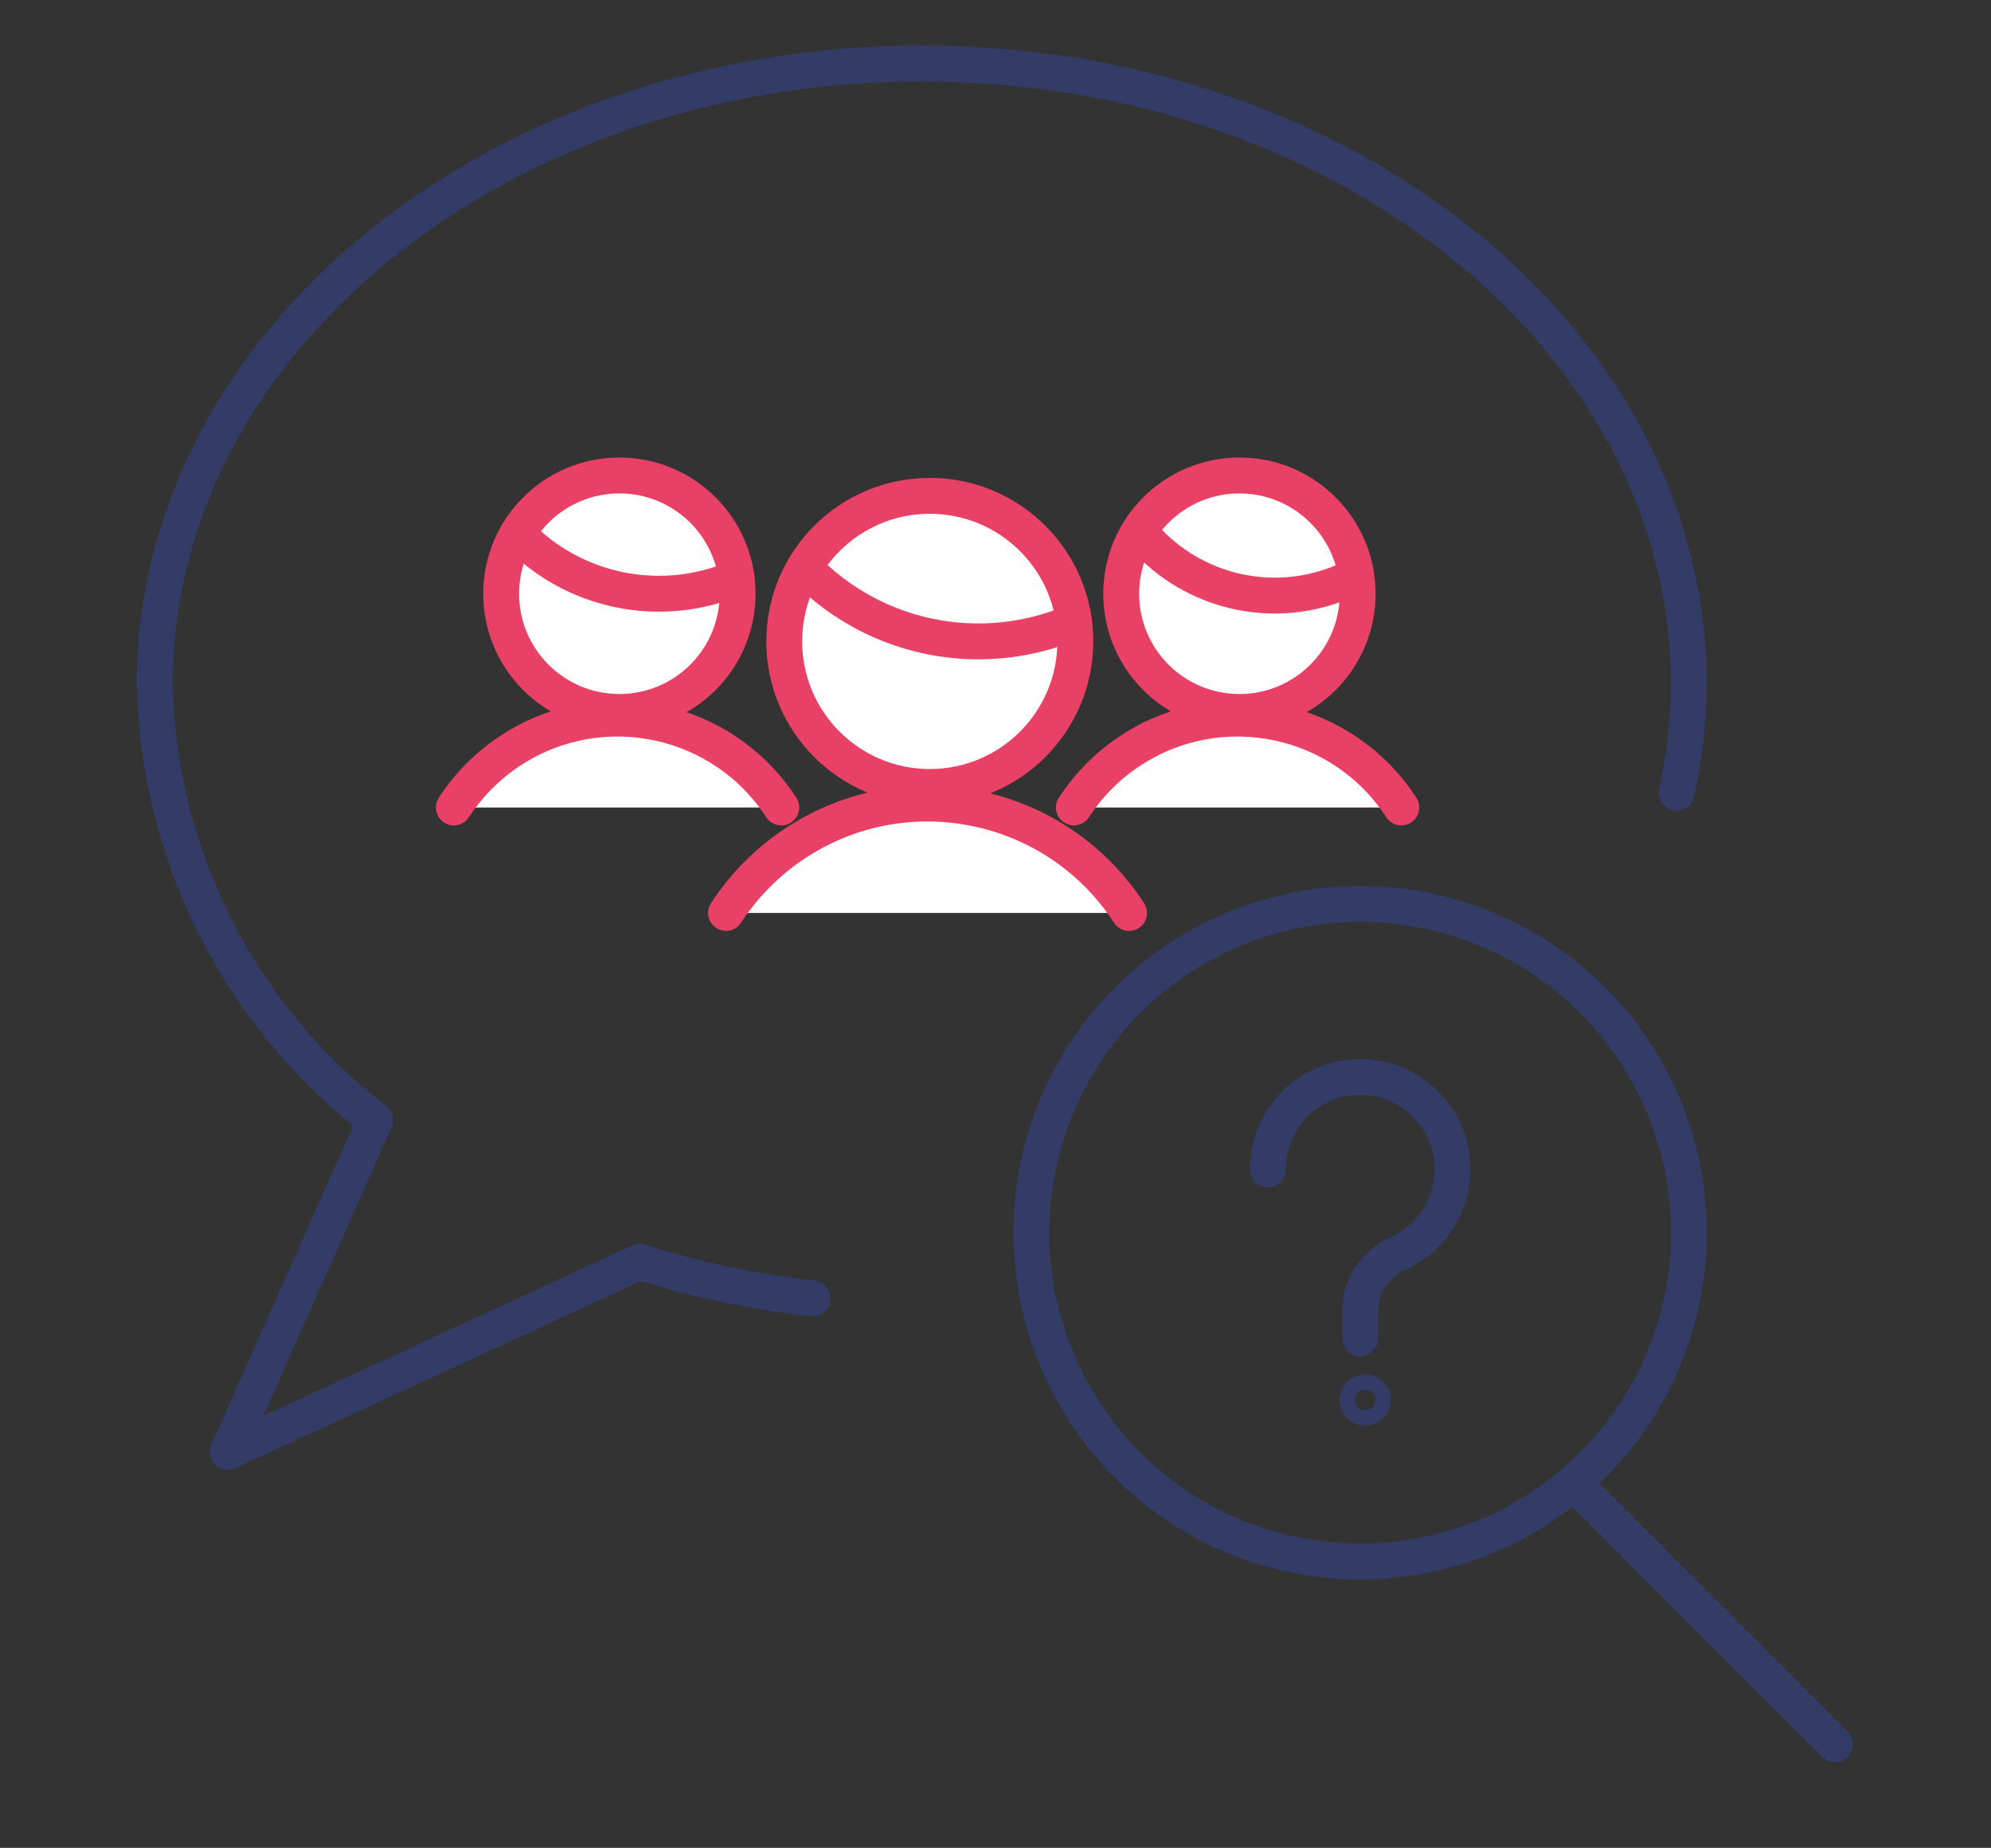 <?xml version="1.0" encoding="UTF-8"?><svg id="b" xmlns="http://www.w3.org/2000/svg" width="111" height="103" viewBox="0 0 111 103"><rect x="0" y="0" width="111" height="103" fill="#333333" stroke="none"/><defs><style>.d{stroke-width:0px;}.d,.e{fill:none;}.f{fill:#fff;stroke:#e94165;}.f,.e{stroke-linecap:round;stroke-linejoin:round;stroke-width:2px;}.e{stroke:#333c66;}</style></defs><g id="c"><rect class="d" width="111" height="103"/><path class="f" d="m78.125,45.009c-3.276-5.041-10.018-6.471-15.059-3.195-1.277.83-2.365,1.918-3.195,3.195"/><path class="f" d="m43.558,45.009c-3.276-5.041-10.018-6.471-15.059-3.195-1.277.83-2.365,1.918-3.195,3.195"/><path class="f" d="m62.946,50.888c-4.033-6.204-12.331-7.965-18.536-3.932-1.571,1.021-2.911,2.361-3.932,3.932"/><circle class="f" cx="51.837" cy="35.752" r="8.114"/><circle class="f" cx="34.532" cy="33.094" r="6.591"/><circle class="f" cx="69.1" cy="33.094" r="6.591"/><path class="f" d="m64.057,30.221c2.814,2.917,7.141,3.786,10.864,2.183"/><path class="f" d="m44.844,31.632c2.54,2.631,6.039,4.118,9.696,4.119,1.835.001,3.652-.373,5.337-1.098"/><path class="f" d="m28.852,29.748c3.164,3.279,8.028,4.257,12.214,2.454"/><path class="e" d="m102.304,97.221l-14.573-14.569"/><circle class="e" cx="75.829" cy="68.71" r="18.329"/><path class="e" d="m93.469,44.182c.443-1.976.674-3.994.688-6.02,0-19.115-19.143-34.621-42.767-34.621S8.624,19.047,8.624,38.162c.217,9.534,4.736,18.458,12.292,24.275l-8.219,18.492,22.96-10.59c3.142.986,6.372,1.668,9.645,2.037"/><path class="e" d="m70.686,65.179c0-3.202,2.926-5.72,6.25-5.027,1.944.405,3.516,1.977,3.921,3.921.533,2.556-.834,4.877-2.95,5.813-1.27.561-2.078,1.83-2.078,3.218v1.505"/><circle class="e" cx="76.111" cy="78.036" r=".429"/></g></svg>